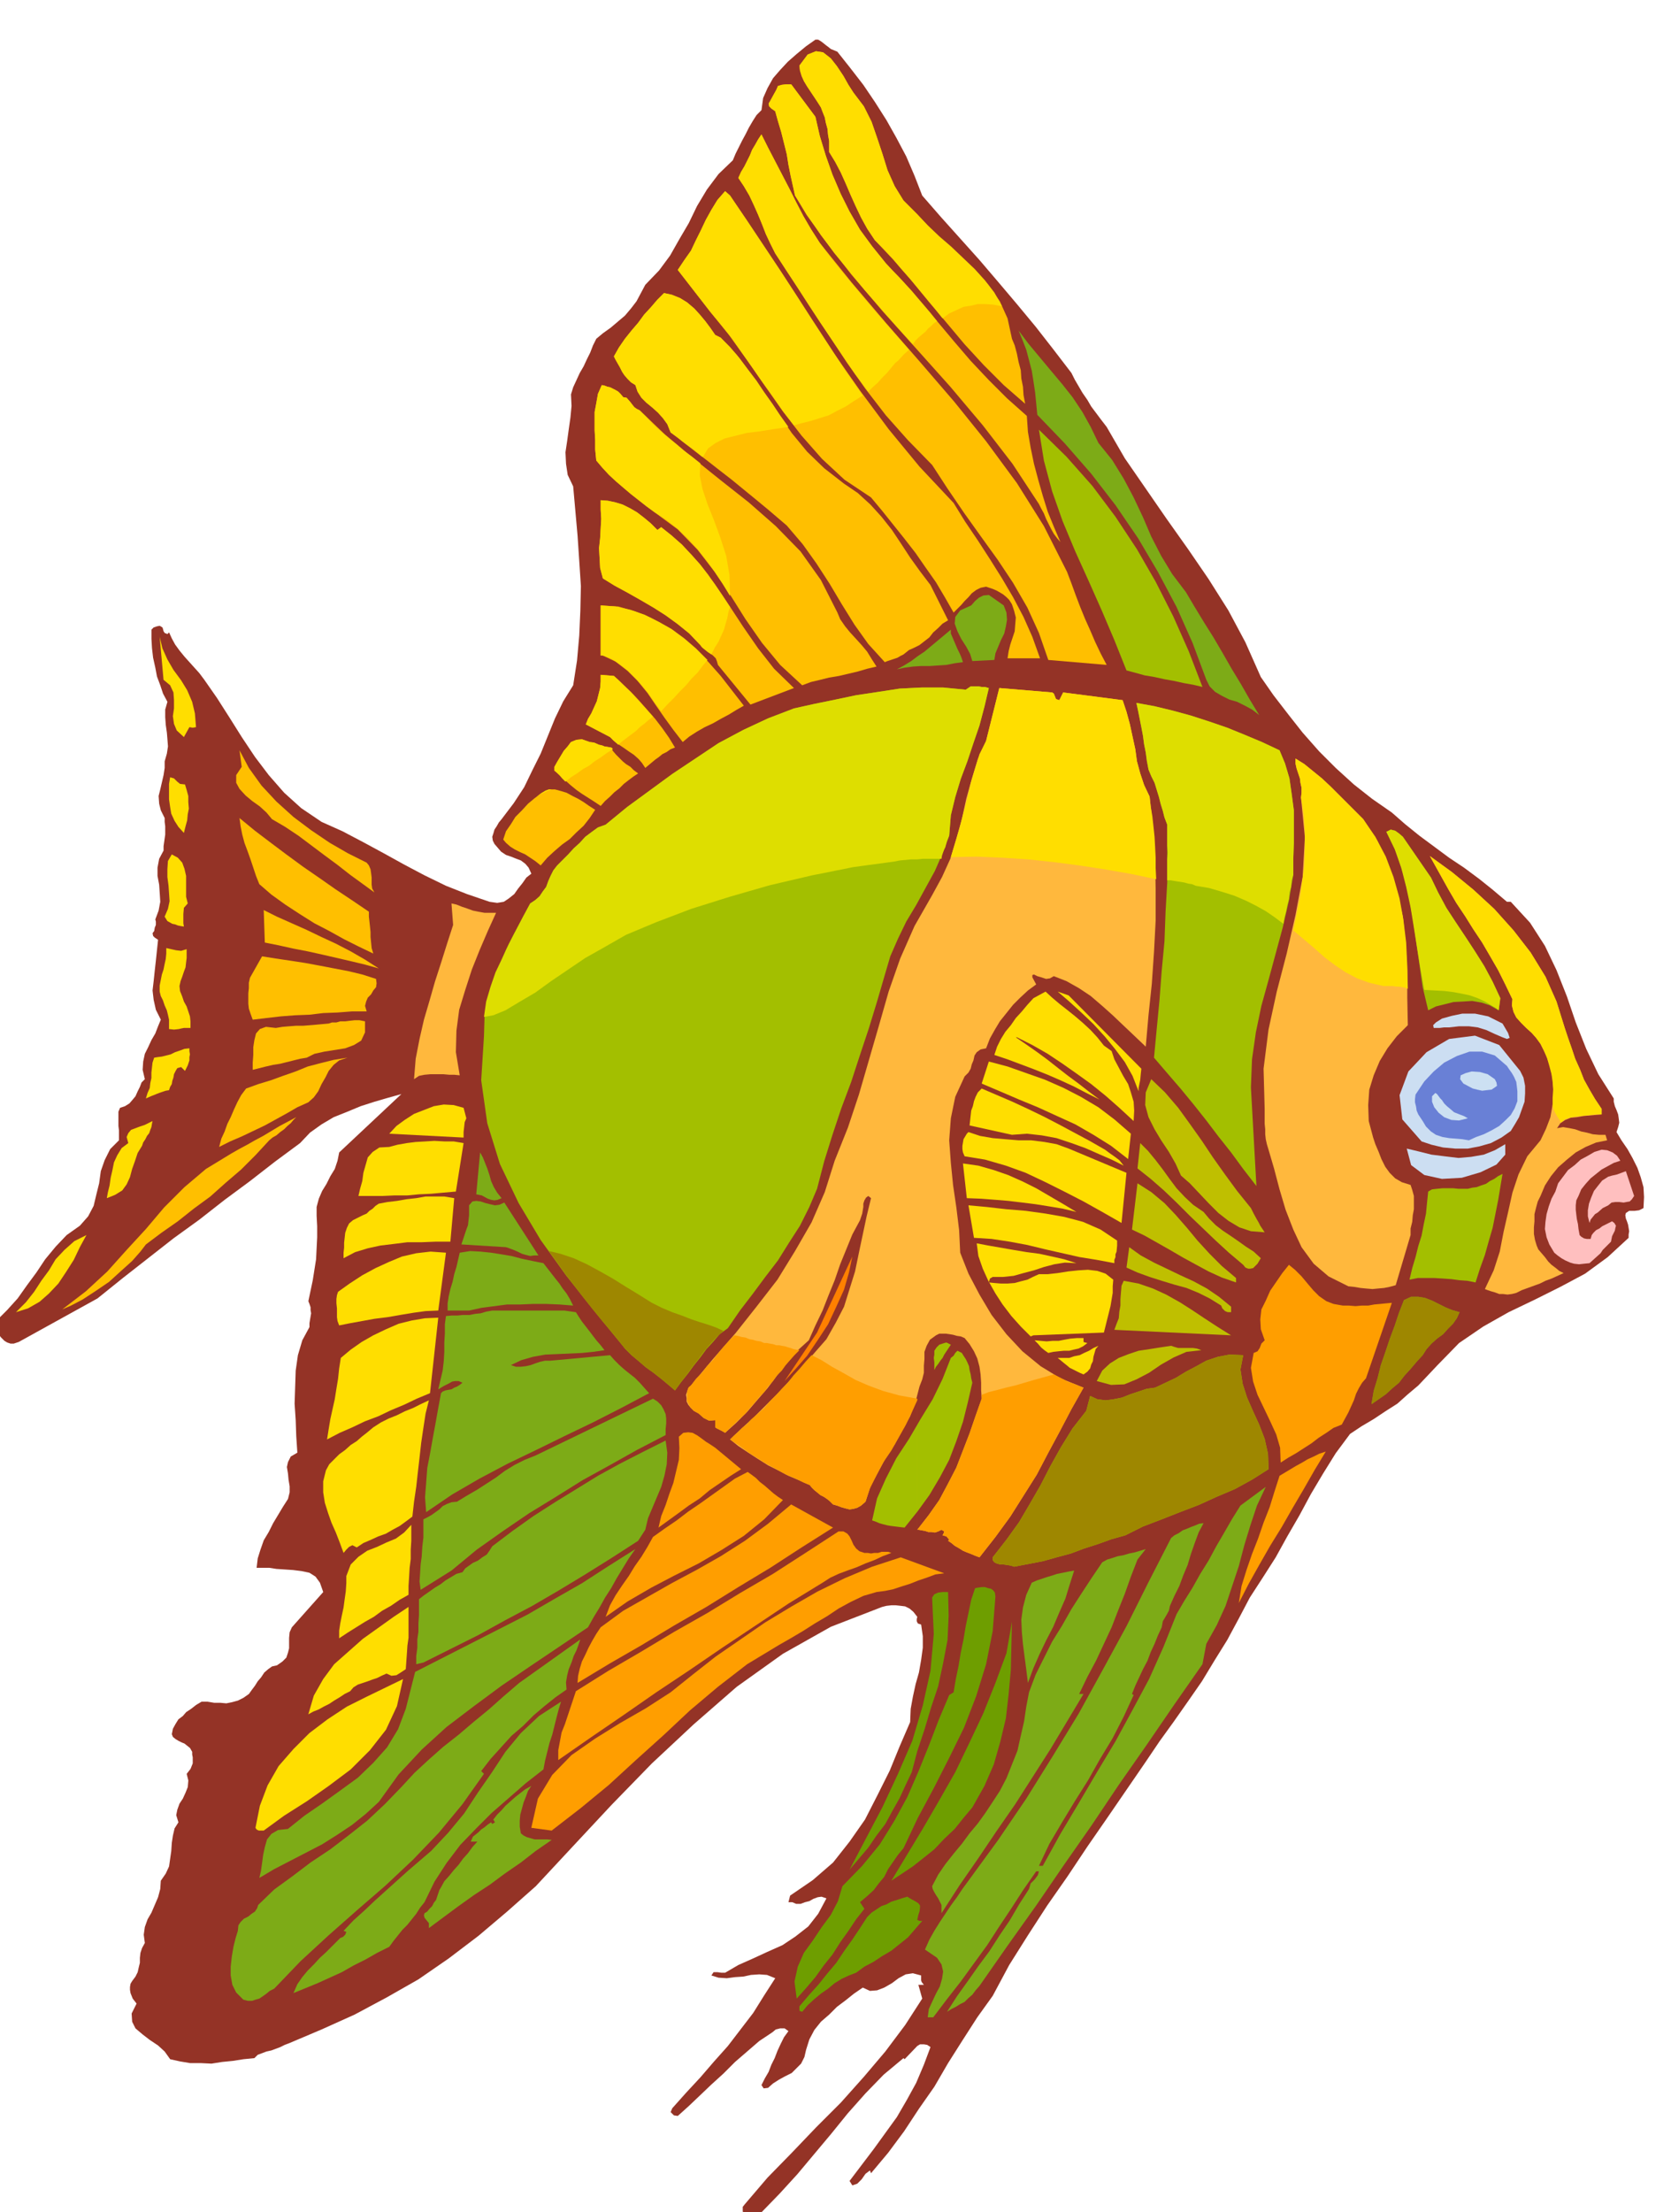 <svg xmlns="http://www.w3.org/2000/svg" fill-rule="evenodd" height="648.871" preserveAspectRatio="none" stroke-linecap="round" viewBox="0 0 3035 4016" width="490.455"><style>.pen1{stroke:none}.brush2{fill:#7dab17}.brush3{fill:#a3bf00}.brush4{fill:#ffbf00}.brush6{fill:#ccdef2}.brush9{fill:#ffbfbf}.brush10{fill:#ffde00}.brush12{fill:#ff9e00}.brush15{fill:#6e9e00}</style><path class="pen1" style="fill:#943326" d="m1521 94 23 29 24 31 21 31 21 33 18 32 18 34 15 35 14 36 34 39 35 39 35 39 35 41 33 39 34 41 32 41 33 43 6 12 7 12 7 12 9 13 7 12 9 12 9 12 10 13 33 57 38 55 38 55 39 55 37 54 36 57 31 58 28 63 23 33 27 35 26 33 30 34 30 30 33 30 33 26 36 25 24 21 26 21 27 20 27 20 27 18 27 20 25 20 26 22h7l35 38 27 42 21 44 19 48 16 47 19 48 22 46 28 44v6l2 8 3 7 3 8 1 7 1 8-2 8-3 9 9 15 11 16 9 16 9 18 6 17 5 18 1 18-1 20-8 4-8 1h-10l-6 4-1 4 1 6 2 5 2 6 1 6 1 6-1 6v6l-38 35-41 30-45 24-46 23-48 23-46 26-44 30-39 40-17 18-18 19-19 16-19 17-22 14-21 14-22 13-21 14-26 35-23 37-22 37-21 39-22 38-21 38-23 36-24 37-20 38-21 39-23 37-23 38-25 36-26 37-26 36-25 37-35 51-35 51-36 52-36 54-37 53-35 54-34 54-30 56-28 39-27 42-26 41-25 43-28 40-27 41-29 39-31 37-2-5-8 6-7 10-8 8-9 3-5-8 22-29 22-29 21-29 21-29 18-31 17-31 14-33 12-32-6-4-6-1h-7l-5 3-23 24-2-2-36 30-33 34-32 36-30 37-31 37-31 37-32 35-33 34-7 1-6 4-7 4-7 1-5-6-2-6v-8l4-5 41-48 44-45 44-46 45-45 42-47 39-46 36-48 31-48-7-25h10l-4-5-1-3v-9l-15-4-13 2-13 7-12 9-14 8-13 5-13 1-13-6-16 11-15 12-16 12-14 14-15 13-12 15-9 17-6 19-3 13-6 12-8 8-9 9-12 6-11 6-11 7-9 8-8 1-4-6 6-12 7-12 5-13 6-12 5-13 6-13 6-12 8-11-7-5h-8l-8 2-6 5-24 16-22 19-22 19-21 21-22 20-21 20-20 19-20 18-7-1-6-6 3-7 25-28 26-28 25-29 25-28 23-30 23-30 20-32 20-31-15-6-14-1-15 1-14 3-15 1-15 2-15-1-13-4 4-6h7l7 1h7l24-14 27-12 26-12 27-12 24-16 23-18 18-23 15-28-9-3-7 1-8 3-7 4-8 2-8 3h-8l-7-3h-7l3-12 41-28 37-32 30-38 28-40 23-45 22-44 18-44 19-44 1-24 4-22 5-23 6-21 4-23 3-22v-21l-3-21-6-2-2-4v-4l1-4-7-9-7-6-8-4-8-1-9-1h-8l-9 1-8 2-93 36-87 49-84 60-78 68-76 71-73 75-70 75-68 73-52 46-52 44-54 41-55 38-58 33-58 31-60 27-59 25-8 3-8 4-8 3-8 3-9 2-8 3-8 3-6 6-20 2-19 3-20 2-19 3-20-1h-19l-18-3-18-4-10-14-12-11-15-10-13-10-13-11-6-12-1-15 9-18-7-9-4-10-1-6v-5l1-6 3-5 6-8 4-8 2-9 2-8v-9l1-9 3-9 5-9-2-15 2-14 5-14 7-12 6-14 6-14 4-15 1-15 9-13 6-13 2-14 2-14 1-15 2-13 3-13 7-11-4-13 2-10 4-11 6-9 5-11 4-10 1-12-3-12 7-9 4-10v-11l-1-5v-5l-4-7-5-4-5-4-5-2-6-3-5-3-5-4-2-5 2-10 5-9 5-8 8-6 6-7 9-6 9-7 10-6h11l12 2h11l11 1 10-2 11-3 10-5 10-7 5-7 6-8 5-8 6-7 6-9 7-6 7-5 9-2 10-7 7-7 3-9 2-8v-19l1-10 4-9 57-64-6-17-8-11-11-7-14-3-16-2-15-1-15-1-13-2h-23l2-17 5-16 6-17 9-15 8-16 9-15 9-15 9-14 3-12v-11l-2-12-1-11-2-12 2-9 5-10 12-7-2-30-1-29-2-30 1-30 1-30 4-28 8-27 13-24v-7l1-6 1-6 1-6-1-6v-5l-2-6-2-5 4-19 4-19 3-19 3-19 1-20 1-20v-20l-1-19v-16l4-15 6-14 8-13 7-14 8-13 5-15 3-15 113-106-25 7-24 7-25 8-24 10-25 10-22 13-21 15-18 19-46 34-45 35-46 34-46 36-47 34-46 36-46 36-46 37-143 79-9 3h-6l-6-2-5-3-6-6-4-5-4-5-4-4 2-15 21-21 19-21 17-24 17-23 16-24 19-23 20-21 24-17 15-17 10-19 5-21 5-20 3-22 7-20 10-20 16-16v-18l-1-8v-26l3-7 9-3 8-5 6-7 5-6 4-9 4-8 3-8 6-6-4-17 1-15 3-14 6-12 6-13 7-12 5-13 5-12-9-18-4-18-2-17 2-17 2-19 2-18 2-19 2-19-6-4-3-3-1-5 3-4 1-6 2-5v-6l-1-4 6-16 3-16-1-16-1-15-3-16v-15l3-16 8-15v-8l1-7 1-7 1-7v-15l-1-8v-7l-7-14-3-12-1-14 3-12 3-13 3-13 2-13v-12l4-14 2-13-1-13-1-12-2-14-1-14v-14l4-14-8-15-5-15-6-16-3-16-4-18-2-17-1-17v-17l4-4 6-2 5-1 5 3 1 3 1 4 2 3 5 2 3-3 5 11 6 11 8 11 9 11 9 10 9 10 9 10 9 12 23 33 23 36 22 35 24 36 25 33 28 32 31 28 37 25 38 17 38 20 37 20 38 21 36 19 39 19 38 15 41 14 14 2 12-2 9-6 10-8 7-10 8-10 7-10 9-7-5-11-6-7-8-6-8-3-10-4-9-3-9-6-6-7-6-7-3-6-1-7 2-6 2-7 4-6 4-7 5-6 22-29 19-29 15-31 15-30 13-32 13-32 15-31 18-29 7-45 4-45 2-45 1-45-3-46-3-45-4-45-4-45-10-21-3-20-1-21 3-20 3-22 3-21 2-21-1-21 4-13 6-13 6-13 7-12 6-13 6-12 5-13 6-12 12-10 14-10 13-11 13-11 11-13 10-13 8-15 8-15 25-26 20-27 17-30 17-29 15-31 18-30 21-28 26-25 5-12 6-12 6-12 6-11 6-12 7-12 7-11 9-9 3-22 8-18 10-18 13-15 14-15 16-14 17-14 17-12h5l5 3 4 3 5 4 4 3 5 4 5 2 7 3z"/><path class="pen1 brush2" d="m1995 804 25 31 21 34 18 34 17 36 15 35 18 35 20 33 25 33 16 27 17 28 17 27 17 29 16 28 17 28 16 28 17 28-13-10-13-7-14-7-14-4-14-7-12-7-10-10-6-12-25-67-29-65-34-64-36-61-41-60-44-57-48-55-50-52-2-21-2-20-3-20-3-19-5-19-5-19-7-18-7-17 18 24 20 24 20 24 21 25 19 24 18 27 15 27 14 29z"/><path class="pen1 brush3" d="m2184 1247-17-4-17-3-18-4-17-3-18-4-18-3-18-5-15-4-22-55-23-54-24-54-24-53-23-55-19-54-15-56-9-56 50 49 47 53 42 56 39 59 34 59 32 63 28 63 25 65z"/><path class="pen1 brush2" d="m1823 1099 5 13 1 13-2 12-3 13-6 12-5 12-5 12-2 12-40 2-4-13-7-13-9-14-7-14-5-14 1-12 9-12 20-9 7-8 7-6 8-4 10-1 27 19zm-74 103-15 2-15 3-15 1-15 1h-16l-15 1-15 2-14 3 13-7 13-8 12-9 12-8 12-10 12-10 12-10 12-10v7l3 7 3 7 3 7 3 7 4 8 3 7 3 9z"/><path class="pen1 brush4" d="m1550 168 19 25 14 28 10 29 10 30 9 29 13 29 16 26 25 25 24 26 27 26 28 24 27 26 23 26 21 30 14 31 8 37 5 12 4 15 3 15 4 15 1 15 3 15 1 15 3 16-39-34-36-36-35-38-31-37-33-39-32-39-33-38-34-36-14-21-11-20-10-21-9-20-9-21-9-20-10-19-11-18v-20l-2-11-1-11-3-11-2-10-4-10-3-8-7-11-6-9-6-9-6-9-6-10-4-9-3-10-1-9 15-20 15-6 13 2 14 11 11 14 12 18 9 16 9 14z"/><path class="pen1 brush4" d="m1481 212 8 35 11 36 12 34 15 35 16 32 19 33 22 30 25 31 31 33 31 36 31 36 31 37 30 35 33 35 33 33 36 32 2 29 5 29 6 29 8 30 8 28 9 29 11 27 12 28-6-7-6-8-5-9-4-8-5-10-4-10-5-9-4-8-48-73-54-70-59-70-60-67-62-69-58-68-55-71-47-72-4-18-4-18-4-20-3-19-5-20-5-20-6-20-5-18-7-5-4-4-1-5 3-5 6-11 5-9 3-7 7-2 8-1h9l44 59z"/><path class="pen1 brush4" d="m1489 441 58 72 62 73 62 71 62 72 58 72 56 76 49 78 42 83 8 21 8 22 8 21 9 22 9 20 9 21 10 21 11 21-106-9-17-49-21-46-26-45-28-42-31-43-30-42-30-44-28-43-44-45-40-45-37-48-34-48-33-50-32-49-33-51-32-48-9-18-8-17-7-18-7-17-8-18-8-17-10-17-10-15 5-11 6-10 5-10 5-10 4-10 6-10 5-9 6-9 12 24 13 25 13 25 13 25 12 24 13 25 14 24 16 25z"/><path class="pen1 brush4" d="m1326 355 46 69 47 71 46 72 48 72 49 70 52 70 56 68 62 66 21 34 23 34 22 34 22 35 20 34 19 36 16 36 14 39h-59l2-13 3-12 4-12 4-12 1-13 1-12-3-12-4-12-5-8-5-5-6-5-5-3-7-4-7-3-6-2-6-2-10 2-8 4-8 6-6 7-7 7-6 7-7 7-7 7-16-28-16-27-19-27-18-26-21-27-20-25-20-25-20-24-48-32-41-38-37-42-34-44-33-47-32-46-33-46-34-42-59-76 12-18 12-17 9-19 9-18 9-19 10-18 11-18 14-16 9 8z"/><path class="pen1 brush4" d="m1299 608 10 5 29 31 26 35 25 35 25 37 24 35 28 34 31 30 36 28 25 17 23 21 20 22 19 24 16 24 17 26 18 25 19 25 32 64-10 6-8 8-9 8-7 9-9 7-9 7-10 5-9 4-5 4-5 4-6 3-5 3-6 2-6 2-6 2-5 2-30-33-25-35-23-37-22-37-24-37-25-35-29-34-34-29-23-19-22-18-22-18-22-17-23-18-21-16-23-18-21-16-6-15-8-11-9-10-10-9-11-9-9-9-7-11-4-12-8-5-6-6-6-7-4-6-4-8-4-7-4-7-3-6 9-16 11-16 12-15 12-14 11-15 12-13 12-14 12-12 14 3 15 6 13 8 13 11 10 11 10 12 9 12 9 13z"/><path class="pen1 brush4" d="m1132 721 6 1 7 8 3 4 4 5 4 3 6 3 45 43 50 42 51 41 52 41 49 43 45 46 37 52 30 59 5 12 9 13 9 11 11 12 10 11 10 12 8 13 9 14-17 4-17 5-17 4-17 4-18 3-16 4-17 4-16 6-40-37-33-40-30-43-27-43-29-43-31-40-36-37-42-31-15-11-14-11-14-11-13-11-14-12-13-12-12-13-11-13-2-20v-17l-1-18v-33l3-16 3-17 7-16 5 1 5 2 5 1 6 3 4 2 5 3 4 4 5 6z"/><path class="pen1 brush4" d="m1194 962 7-5 37 31 32 35 28 37 27 40 25 38 27 39 29 37 36 35-79 30-59-72-2-7-2-5-5-5-4-3-6-4-5-4-5-4-3-4-20-21-21-17-22-16-22-14-24-14-23-13-24-13-21-13-5-19-1-18-1-18 2-18 1-18 1-17-1-17v-17l13 1 14 3 13 4 14 7 12 7 13 10 12 10 12 12z"/><path class="pen1 brush4" d="m1309 1227 42 54-14 8-13 8-15 8-14 8-15 7-14 8-14 9-12 10-17-22-16-22-16-23-15-22-18-22-18-18-22-17-23-11h-4v-91l32 2 31 9 29 12 29 16 26 18 25 22 23 23 23 26zm-194 0 15 14 16 15 15 16 15 17 14 16 13 17 12 17 11 18-8 3-7 5-8 4-6 5-7 5-6 5-6 5-6 5-6-9-6-7-9-8-9-6-10-7-9-6-9-7-6-6-44-23 4-10 6-10 5-11 5-11 3-12 3-12 1-12v-12l24 2zm44 177-9 6-8 6-9 7-8 8-9 7-8 8-9 8-8 9-12-8-11-7-11-7-10-7-11-9-10-9-10-9-9-8v-7l5-9 6-10 6-10 7-8 6-8 10-4 10-1 14 5 8 1 9 4 5 1 5 2 6 1 6 1 3 6 6 7 6 6 6 6 6 5 8 5 6 6 8 6zm-78 66-10 15-11 14-13 12-12 12-14 10-14 12-13 12-12 14-10-8-9-6-9-6-9-4-10-5-8-5-8-7-5-6 5-15 9-13 8-13 12-12 11-12 12-10 12-9 14-7h11l11 3 10 3 11 6 10 5 10 6 10 7 11 7z"/><path class="pen1" d="m1911 1257 3 2 2 5 2 5 6 2 7-14 108 14 7 21 6 22 5 23 5 23 3 22 6 22 7 21 10 21 6 54 4 57 1 57v57l-3 57-4 58-6 57-5 57-21-20-19-18-20-19-19-17-21-18-21-14-23-13-23-9-7 4-7 1-9-3-7-2-6-3-3 1v4l7 13-15 11-14 13-13 13-12 15-12 15-9 15-9 16-7 18-10 2-7 5-4 6-2 9-3 7-2 8-4 7-7 7-17 37-8 39-3 40 3 41 4 40 6 41 5 41 2 41 15 38 20 38 22 37 27 35 29 31 33 27 36 22 42 17-22 39-21 40-21 39-21 40-24 38-24 38-27 37-29 37-8-3-7-3-8-3-7-3-8-5-7-4-6-5-6-4 2-2-5-6-7-2 2-4 1-3-5-3-6 3-6 2-6-1h-6l-6-2-6-1-5-1h-3l21-27 19-27 16-30 15-29 12-31 12-31 11-32 11-31-1-15v-14l-1-15-2-14-4-15-6-13-8-13-9-11-7-3-7-1-7-2-6-1-7-1h-12l-6 3-11 8-6 11-4 11v13l-1 12v13l-3 12-5 13-7 27-10 27-14 25-14 26-16 24-14 26-14 26-9 28-8 7-7 4-7 2-7 1-8-2-7-2-8-3-7-2-6-6-5-4-6-4-6-3-6-5-5-4-5-5-3-4-20-9-19-8-19-10-18-9-19-12-17-11-18-12-15-12 21-20 23-21 22-22 23-23 22-24 22-24 21-24 21-24 17-30 15-29 10-32 10-32 7-34 7-33 7-33 8-33-5-4-4 3-3 5-2 6v6l-1 6-1 6-2 6-2 6-14 26-11 27-11 27-10 29-11 27-11 28-13 27-12 27-21 19-18 22-18 22-18 24-19 22-18 21-20 20-20 18-5-3-4-2-6-3-3-2v-13l-11 1-10-5-9-8-9-5-6-6-4-5-3-6v-6l-1-6 2-6 2-6 5-5 40-48 41-47 38-48 38-49 32-52 30-52 24-55 18-57 24-60 20-60 18-62 18-62 18-63 21-60 26-59 32-56 18-33 15-33 11-36 10-36 8-37 10-36 11-36 15-33 24-96 96 8zm565 230 26 40 20 44 15 45 11 48 5 48 3 50v49l1 50-20 20-17 22-14 23-11 26-8 26-2 28 1 29 8 30 4 12 6 14 5 13 7 14 8 11 10 10 12 7 16 5 3 9 3 11v24l-2 11-1 12-3 12v12l-27 91-11 3-10 2-11 1-10 1-12-1-10-1-12-2-10-1-36-18-27-23-22-30-15-32-14-36-11-37-10-38-10-34-3-10-2-9-1-9v-9l-1-10v-27l-2-73 9-71 15-69 18-69 16-70 13-69 4-72-7-72 1-9v-9l-2-9-1-8-3-9-3-9-2-9v-9l16 10 16 13 16 13 16 15 15 15 15 15 14 14 15 15zm366 379 6 18 7 20 6 18 9 20 7 18 10 18 10 17 12 18v10l-12 1-11 1-11 1-11 2-11 1-10 4-9 6-6 9 11-2 12 2 10 2 11 4 10 2 11 3 11 1h12l3 10-20 4-19 8-18 10-16 13-16 14-13 16-11 17-8 19-5 10-3 11-3 12v13l-1 11v12l2 11 3 10 3 7 6 7 6 7 6 8 6 6 8 6 6 5 8 4-11 5-11 5-11 4-10 5-11 4-11 4-11 4-10 5-8 2-8 1-8-1h-7l-8-3-7-2-6-2-5-2 16-34 11-34 7-36 8-35 8-36 11-33 16-33 24-29 10-21 8-21 4-23 2-22-2-24-4-22-8-22-10-20-8-11-8-9-10-9-9-9-9-10-5-10-3-12 1-11-13-27-13-26-15-26-14-24-16-24-15-24-16-24-14-24-34-61 40 29 39 32 38 35 35 39 31 40 27 44 20 45 15 48zM901 1657l-15 33-15 35-14 35-12 37-11 36-5 38-1 39 7 42-10-1h-9l-11-1h-23l-11 1-10 2-9 6 3-37 7-36 8-35 10-34 10-35 11-34 11-35 11-34-3-39 9 2 10 4 9 3 11 4 10 2 11 2h21z" style="fill:#ffb83d"/><path class="pen1 brush6" d="M2668 1863h-18l-9 1-9 1h-9l-8 1h-11l-1-5 5-5 11-7 18-5 19-4h23l24 5 26 13 10 17 3 9-5 2-8-3-14-6-15-7-16-5-16-2zm93 81 6 12 3 15v14l-1 15-5 14-5 14-7 12-8 13-17 12-19 10-21 6-21 4h-23l-22-2-21-5-18-6-35-40-5-44 16-43 33-35 41-24 47-6 44 17 38 47z"/><path class="pen1" style="fill:#6980d6" d="m2737 1935 4 6 5 7 4 7 4 9 1 8 1 9v18l-5 13-7 12-10 10-11 10-14 8-14 7-14 5-13 6-12-2-12-1-12-1-12-2-12-4-9-6-9-9-6-10-4-6-4-6-3-7-1-7-2-8v-6l1-8 4-6 12-18 17-18 19-16 23-12 23-8h23l23 7 22 19z"/><path class="pen1" d="m2675 1976-17-9-6-8 1-7 9-4 11-3 15 1 14 4 13 9 3 6 1 6-4 3-6 4-9 1-8 1-9-2-8-2zm-9 54-16 4-14-1-13-5-10-8-8-10-4-10v-10l6-6 3 2 6 8 3 3 4 6 5 5 6 5 7 6 10 4 8 3 7 4z" style="fill:#cce0f2"/><path class="pen1 brush4" d="m666 1566 4 5 3 7 1 7 1 8v13l1 7 4 7-22-16-22-16-23-18-23-17-24-18-24-18-24-16-24-14-10-12-12-11-14-10-12-10-11-12-6-11v-14l10-15-4-30 17 32 23 32 27 29 31 28 32 24 34 23 33 19 34 17zm4 89v9l1 9 1 9 1 10v9l1 10 1 10 3 10-27-13-26-13-27-15-27-14-27-17-26-17-25-18-22-19-6-15-5-15-5-15-5-14-6-16-4-15-3-15-2-15 28 23 29 22 28 21 30 22 29 20 30 21 30 20 31 21zm18 103-25-7-25-6-26-6-26-6-27-6-26-5-27-6-25-5-2-59 24 12 27 12 27 12 27 13 26 12 27 14 26 15 25 16zm-5 19 1 8-1 7-5 6-4 7-6 6-3 7-2 8 3 10h-27l-26 2-26 1-25 3-26 1-26 2-26 3-25 3-4-11-3-9-1-9v-19l1-9v-10l2-9 22-39 25 4 27 4 26 4 27 5 26 5 26 5 25 6 25 8zm-20 77v20l-7 15-13 8-16 6-19 3-19 3-18 4-14 7-12 2-12 3-12 3-12 3-13 2-13 3-12 3-12 3v-13l1-14v-14l2-13 3-12 7-8 11-4 18 2 12-2 12-1 13-1h13l12-1 12-1 11-1 11-1 6-2h8l7-2h9l8-1 9-1h9l10 2zm-32 66-15 5-10 8-9 11-6 12-7 12-6 13-8 11-10 9-20 9-19 11-20 11-20 11-21 10-21 10-21 9-20 10 4-15 6-13 5-14 6-12 6-14 6-13 7-13 9-12 22-8 23-7 22-8 23-8 22-9 23-6 24-6 25-4zm-142 150-25 27-26 26-28 24-28 25-30 22-29 23-30 21-28 21-10 13-15 17-20 18-22 20-25 17-23 15-21 11-16 7 43-33 39-36 35-39 35-38 33-39 37-37 39-33 46-28 14-8 15-8 14-8 15-8 15-9 15-9 15-8 15-8-5 5-5 6-6 5-6 6-7 5-7 6-7 4-6 5z"/><path class="pen1 brush6" d="m2555 2085 21 5 24 6 24 3 25 3 23-2 23-4 20-8 19-11v19l-16 18-29 14-34 10-36 2-32-7-24-18-8-30z"/><path class="pen1 brush9" d="m2943 2107-12 4-11 6-11 6-10 8-10 8-9 10-8 10-5 12-4 8-1 9v8l1 9 1 8 2 9 1 9 2 11 3 3 5 3 5 1h7l2-7 3-4 5-5 6-3 5-4 6-3 6-3 6-3 4 3 3 5-1 4-1 5-5 10-2 10-5 5-5 5-5 5-4 6-10 9-10 9-10 1-9 1-9-1-7-2-9-4-7-4-7-5-6-5-9-15-5-13-3-15 1-13 2-14 4-14 5-14 7-13 5-15 9-12 9-12 12-9 11-10 13-7 12-7 13-4 10 1 10 4 8 6 6 9z"/><path class="pen1 brush9" d="m2968 2171-4 6-4 4-6 1-5 1-8-1h-7l-7 1-6 5-10 5-9 8-5 3-4 5-4 5-2 6-3-12v-11l2-12 4-11 5-12 7-9 8-10 11-7 7-2 9-2 8-3 8-3 15 45z"/><path class="pen1 brush3" d="m2680 2328-15-3-14-1-15-2-14-1-16-1h-31l-15 3 5-21 6-20 5-20 6-19 4-21 4-19 2-21 2-19 7-4 9-1 10-1h19l10 1h17l8-2 8-1 8-3 9-3 7-5 8-4 7-5 8-4-4 24-4 24-5 25-5 25-7 24-7 25-9 25-8 25z"/><path class="pen1 brush10" d="m356 1320-6 1-6-1-10 18-13-12-5-12-2-14 2-14v-15l-1-14-6-13-12-10-7-78 5 21 9 20 11 19 14 19 11 18 9 21 5 21 2 25zm-20 104 3 10 3 11v11l1 12-2 10-1 11-3 11-3 12-10-11-7-11-6-13-2-12-2-14v-28l2-12 7 2 6 6 5 4 9 1zm5 216-7 8-1 11v17l1 6-6-1-5-1-5-2-5-1-9-5-5-8 6-14 3-14-1-15-1-14-2-15v-14l1-15 7-12 11 6 8 9 4 11 3 13v38l3 12zm-2 83v16l-1 8-1 9-3 8-3 9-3 8-2 9 1 9 4 10 3 9 5 9 3 9 3 9 1 9v12h-12l-5 1-4 1-9 1-9-1v-17l-2-9-2-8-4-9-3-9-4-8-2-8v-11l2-10 2-10 3-9 2-10 2-9 1-10v-10l9 2 9 2 9 1 10-3zm5 180v5l1 6-1 5v6l-3 9-5 10-7-7-7 2-3 5-3 6-1 6-2 6-1 6-3 5-2 6-6 1-6 2-6 2-5 2-10 4-9 4 3-10 4-9 1-9 2-9v-10l1-9 1-9 3-9 6-1 8-1 8-2 8-2 8-4 9-3 8-3 9-1zm-86 177-8 13-5 15-5 14-4 15-6 13-8 11-13 8-15 6 2-11 3-12 2-14 3-13 3-15 6-13 8-13 12-9-3-11 3-7 5-6 8-3 8-3 9-3 8-4 6-3-1 5-1 6-2 5-2 6-4 5-3 6-4 6-2 6zM29 2382l18-18 15-19 13-20 14-19 12-20 16-17 18-16 22-11-12 22-11 23-14 22-14 21-17 18-17 15-21 12-22 7z"/><path class="pen1" style="fill:#ff8000" d="m1425 2507 59-88 64-138-6 29-9 31-14 31-15 32-19 29-19 28-21 24-20 22z"/><path class="pen1 brush12" d="M2439 2370h11l12 1 11-1h12l11-2 11-1 10-1 11-1-47 137-7 8-6 10-5 10-4 12-5 11-5 11-6 11-6 11-15 6-13 9-14 9-13 10-14 9-14 9-14 8-14 9-1-27-7-24-11-24-11-23-12-25-8-24-4-25 5-27 7-3 4-6 3-8 6-6-7-20-1-18 2-18 8-16 8-18 11-16 11-16 12-15 11 9 12 12 10 12 11 13 11 11 13 9 13 5 17 3z"/><path class="pen1 brush3" d="m1727 2441-4 6-4 6-4 6-3 6-4 5-4 6-4 5-3 6v-14l-1-8 1-6v-7l4-6 5-5 9-3 4-1 8 4z"/><path class="pen1 brush10" d="m2005 1898 14 10 5 15 8 15 8 15 9 15 5 15 5 17 1 16-1 19-26-24-25-22-26-21-25-18-27-19-27-18-28-16-28-14h-2l19 13 20 14 19 14 19 15 18 14 19 14 18 14 20 15-24-12-23-12-24-11-23-10-25-10-24-9-24-9-24-8 5-15 7-14 8-13 10-12 9-13 11-12 10-12 11-12 22-12 12 11 13 11 14 11 15 12 14 12 14 13 12 13 12 15z"/><path class="pen1 brush10" d="m2073 1940-1 9-1 11-1 5-1 5-1 5v6l-11-28-14-25-18-24-18-22-21-23-21-20-23-21-21-18 20 7 132 133zm-19 118-5 46-31-24-32-20-33-19-33-15-35-16-34-14-35-15-33-14 13-40 34 9 34 12 34 12 34 15 31 16 32 19 29 22 30 26zm-47 29 8 6 10 7 8 6 8 10-22-11-23-10-25-11-25-9-27-9-27-5-27-3-27 2-77-17 1-9 1-9 1-9 3-8 2-9 3-8 4-8 7-7 28 12 28 12 28 13 29 14 27 14 28 15 28 15 28 16z"/><path class="pen1 brush10" d="m1941 2085 105 44-9 91-35-20-34-19-35-18-34-17-36-17-36-13-38-11-37-6-3-7-1-6v-6l1-6 1-6 3-5 3-5 3-3 21 7 23 4 23 2 24 2h23l24 3 22 4 22 8zm14 115-25-6-24-4-25-4-24-3-25-3-24-2-26-2-26-1-7-63 28 4 28 8 26 9 27 12 24 12 24 14 24 14 25 15zm74 52v9l-1 11-2 5v5l-2 5v6l-32-6-31-5-31-7-31-7-33-8-32-6-33-5-32-2-10-59 33 3 35 4 36 3 36 5 34 6 34 9 32 14 30 20zm-74 41-21-1-19 3-19 5-18 6-19 5-18 5-19 2h-19l-5 3-2 7 10 1 12 1h12l13-1 11-3 12-3 10-5 11-5h16l18-2 19-3 19-2 17-1 17 2 15 5 14 11-1 12v12l-2 12-2 12-3 12-3 12-3 12-3 12-128 5-5 2-18-18-17-19-16-21-13-20-13-23-10-22-8-23-3-23 21 4 23 4 23 4 24 4 23 3 23 5 22 5 22 7zm13 143 3 1 4 1-8 6-8 4-9 2-8 2h-10l-10 1-9 1-9 2-7-5-6-5-6-7-6-6 11 1 11 1 11-1h11l10-2 11-2 12-1h12v7zm0 59-7-3-6-3-6-3-6-3-6-5-5-4-6-5-5-4h21l9-3 10-2 8-4 9-4 8-5 9-4-5 6-2 7-2 7-1 8-3 6-2 7-5 6-7 5z"/><path class="pen1" d="m2272 2193 5 10 6 11 3 5 3 6 4 6 4 6-25-2-21-7-20-12-18-14-18-18-17-18-17-18-16-14-10-22-12-21-14-21-12-20-11-22-6-22 1-23 10-24 25 24 24 28 21 29 22 31 20 30 22 31 22 30 25 31zm-86 7 10 12 12 12 13 10 15 10 13 9 14 10 14 9 13 12-6 10-8 8-5 1h-4l-5-2-4-5-26-22-24-22-24-23-23-22-24-24-23-22-24-21-24-19 5-46 14 14 14 17 13 17 13 18 12 16 15 16 15 14 19 13zm59 120v8l-26-9-24-11-24-13-22-12-24-14-23-13-23-13-23-11 10-84 25 16 24 20 20 21 21 24 19 23 22 24 22 22 26 22zm-9 52v10h-6l-5-2-5-5-2-5-21-13-20-10-22-9-22-6-23-7-22-7-22-8-20-9 5-37 21 15 24 13 23 11 25 12 24 11 24 13 22 15 22 18zm0 52-212-10 4-11 4-10 1-12 2-11v-12l1-12 1-12 4-9 27 5 26 9 24 11 25 14 22 14 24 16 23 15 24 15zm-54 27-27 3-23 10-23 13-22 15-23 12-22 9-24 1-26-7 10-19 14-13 16-10 18-7 18-6 20-3 19-3 20-3 6 2 7 2h27l7 1 8 3z" style="fill:#bfbf00"/><path class="pen1 brush3" d="m1766 2510-8 35-9 36-12 35-13 34-17 32-19 32-21 29-24 30-9-1-8-1-8-1-6-1-8-2-7-2-7-3-6-2 9-40 16-36 19-37 23-35 21-36 22-36 18-37 15-38 5-4 3-5 4-4 8 4 3 5 4 6 3 6 3 7 1 7 2 8 1 7 2 8zm30-1261-8 34-9 34-11 32-11 33-12 32-10 33-8 33-3 37-12 32-14 32-17 31-17 31-18 30-15 31-14 32-10 34-14 48-15 49-16 48-16 49-18 48-16 48-15 48-13 50-14 33-17 34-20 31-20 32-23 30-23 31-23 30-22 32-15 11-12 14-12 13-11 15-12 15-11 15-12 15-11 15-13-11-12-10-14-11-14-10-14-12-12-10-12-12-8-10-50-61-49-62-46-64-40-67-34-71-23-74-11-78 5-80 1-34 5-32 9-31 12-30 13-30 14-28 15-28 15-28 9-6 8-7 6-9 6-8 4-11 4-9 5-10 7-9 10-10 10-10 10-11 11-10 10-11 12-9 11-8 14-5 39-32 41-30 41-30 42-28 42-28 45-24 45-21 47-18 36-8 39-8 38-8 40-6 39-6 40-2h39l41 4 9-6h15l5 1h6l7 2zm528 113 10 24 8 27 4 28 4 30v59l-1 29v29l-8 47-11 48-13 48-13 48-13 47-10 48-7 49-2 51 10 179-24-31-22-30-23-29-22-29-23-29-23-28-25-29-24-28 5-53 5-52 4-53 5-53 2-54 3-53v-105l-5-13-3-12-4-13-3-12-4-13-4-13-6-12-5-12-3-16-2-15-3-15-2-15-3-16-3-15-3-15-3-14 33 6 33 8 33 9 34 11 32 11 32 13 31 13 32 15zm275 231 13 27 15 28 17 26 18 27 17 26 17 27 15 28 14 30-3 22-16-9-15-5-17-3-16 1-18 1-16 4-16 4-14 7-10-42-6-42-6-42-6-42-8-42-10-40-13-39-17-35 8-4 8 2 7 5 7 6 51 74z"/><path class="pen1 brush2" d="m2651 2382-5 11-7 10-9 9-9 10-11 8-10 9-9 10-7 11-11 12-11 13-11 12-10 13-12 10-12 11-13 9-13 9 4-24 7-23 6-24 8-23 8-24 9-24 8-24 9-23 13-6h13l12 2 13 5 12 6 12 6 12 5 14 4z"/><path class="pen1 brush3" d="m2304 2667-30 19-31 17-33 14-33 15-34 13-33 13-34 13-32 16-25 7-25 9-25 8-24 9-26 7-25 7-26 5-26 5-6-2-6-1-7-1h-6l-7-2-4-2-3-4v-5l25-32 23-32 20-34 19-33 18-35 19-34 21-34 25-32 7-27 13 6 15 2 15-2 15-3 15-6 15-5 15-5 15-2 19-9 19-9 18-11 19-10 18-10 21-7 21-4 25 1-5 26 4 26 8 25 11 25 11 24 10 26 6 27 1 28z"/><path class="pen1" d="M919 2480h9-9zm-54 17-6 4-5 3-6 1-6 2 6-2 6-1 5-3 6-4z" style="fill:#000"/><path class="pen1 brush12" d="m2408 2635-20 33-20 35-20 34-20 35-21 34-20 35-19 34-18 35 5-31 9-29 10-29 11-28 10-29 11-28 9-29 9-28 10-6 10-6 10-6 11-6 10-6 11-5 10-5 12-4zm-1062 32-19 12-19 13-19 13-18 15-20 13-19 14-18 13-18 13 5-21 8-20 7-21 7-19 5-21 5-21 1-21-1-21 8-7 9-1 8 1 9 5 7 5 8 6 8 5 9 6 47 39zm76 56-34 35-37 30-41 26-41 24-44 22-42 22-43 25-40 28 8-21 10-18 12-18 12-17 11-18 12-17 11-18 10-18 21-15 22-15 21-16 22-15 21-15 21-15 21-15 23-12 7 5 8 6 7 7 9 7 8 7 8 7 8 6 9 6z"/><path class="pen1 brush12" d="m1513 2773-57 36-57 37-58 35-58 36-59 34-58 35-59 34-58 35 1-13 3-13 4-13 6-12 6-13 7-13 7-12 8-12 41-30 44-25 44-25 45-24 44-25 44-28 42-31 42-35 76 42zm57 46h6l6 1 6-1h7l6-2h12l6 2-16 6-15 7-16 6-16 7-17 6-16 6-15 7-14 9-62 38-60 40-60 40-60 41-60 40-59 41-60 41-59 41v-18l3-16 3-16 6-15 5-15 5-15 5-15 5-15 59-37 60-35 60-36 60-34 59-36 60-35 59-38 60-39h9l7 4 4 5 4 8 3 7 5 7 6 5 9 3z"/><path class="pen1 brush12" d="m1715 2856-16 2-16 6-15 5-15 6-16 5-15 5-15 3-15 2-24 7-23 11-22 12-21 14-22 13-22 14-22 13-21 12-58 35-53 41-51 43-48 45-50 45-49 45-51 42-53 41-37-5 12-53 26-43 35-36 43-30 45-28 47-27 45-29 40-32 42-33 45-31 45-31 48-29 47-27 49-24 50-21 52-17 79 29z"/><path class="pen1 brush2" d="m2191 2984-7 37-51 73-50 73-51 73-49 73-51 73-50 73-52 73-51 73-7 8-6 8-7 6-7 7-8 4-8 5-8 4-8 5 18-28 20-28 19-27 20-27 18-28 19-28 17-29 18-28 3-10 7-7 6-8 2-7h-5l-23 33-22 34-22 33-22 34-24 33-24 33-25 32-25 33h-10l2-15 6-13 7-15 7-13 4-14 2-13-3-13-8-12-22-15 8-18 9-16 10-16 10-15 10-15 11-15 10-15 11-15 54-74 51-75 48-77 47-77 44-80 43-79 40-80 41-80 6-5 8-4 7-5 8-3 7-3 8-3 7-3 8-1-9 17-7 19-7 20-6 20-8 19-7 19-9 18-8 18-2 9-5 9-6 10-2 11-7 15-6 15-7 15-6 16-8 15-7 15-7 15-6 15 3 2-18 39-20 39-23 38-22 39-24 38-23 38-23 39-19 40h7l32-58 34-57 33-56 33-55 31-57 30-56 26-58 24-60 14-24 15-24 14-25 15-24 14-26 14-24 15-26 15-24 46-34-16 34-12 36-11 36-10 38-12 36-12 36-16 35-19 34z"/><path class="pen1 brush2" d="m2066 2831-12 31-11 31-12 30-12 31-14 30-14 30-16 30-15 31h8l-30 50-30 50-32 50-32 50-34 49-33 49-34 49-33 51v-15l-3-6-3-6-4-6-3-5-3-6-1-5 11-21 13-19 15-19 15-18 14-19 15-18 13-18 12-18 15-23 12-23 10-25 10-25 6-27 6-26 4-27 5-26 12-32 15-30 15-30 18-29 17-30 18-28 19-29 19-28 9-5 10-3 9-3 11-2 10-3 10-2 10-3 10-3-15 19zm-115 20-8 25-8 26-11 25-11 26-13 25-12 25-11 25-10 27-3-24-3-23-3-23-2-22-1-23 3-22 6-23 10-22 9-4 9-3 9-3 10-3 9-3 10-2 10-2 11-2z"/><path class="pen1 brush10" d="m847 2030-3 7-1 9-1 9v10l-135-7 13-14 15-11 17-11 18-7 18-7 18-3 18 1 18 5 5 19zm-19 133-23 2-22 2-22 1-21 2h-23l-22 1h-44l3-13 4-14 2-15 4-14 4-14 9-10 12-8 18-1 15-4 17-3 16-2 18-1 16-1 18 1h17l18 3-14 88zm-10 91h-27l-25 1h-26l-24 3-25 3-23 5-23 7-21 11v-10l1-9v-9l1-9 1-9 3-9 4-8 7-6 6-3 6-3 6-3 7-3 5-5 6-4 5-5 6-4 16-3 17-2 17-3 18-2 17-3h34l18 3-7 79zm-22 125-23 1-22 3-24 4-23 4-24 3-22 4-22 4-20 4-3-8-1-7v-16l-1-9v-8l1-7 2-6 21-15 23-15 24-13 24-11 24-10 26-6 26-3 28 2-14 105zm-15 150-24 10-23 11-24 10-23 11-24 9-23 11-23 10-23 12 3-19 3-18 4-18 4-18 3-19 3-18 2-19 3-19 18-15 20-14 21-12 23-11 23-10 24-6 24-4 24-1-15 137zm-2 13-6 24-4 26-4 27-3 27-3 26-3 27-4 27-3 27-12 9-11 8-13 7-12 7-14 5-13 6-14 6-12 8-8-4-6 3-5 5-5 6-7-19-7-18-8-18-6-17-6-19-3-19v-20l5-20 6-11 9-9 9-9 11-8 10-9 11-7 9-8 9-7 12-10 14-9 14-7 15-6 14-7 15-6 14-7 15-7zm-37 353-16 9-16 11-16 9-15 11-16 9-16 10-16 10-15 10v-14l2-13 3-15 3-14 2-15 2-14 1-15v-13l8-21 14-14 16-11 18-7 17-8 17-7 15-11 13-14v29l-1 16v17l-2 16-1 17-1 16v16zm0 22v56l-2 14-1 15-1 14-1 14-9 6-8 5-9 1-9-4-9 4-8 4-9 3-8 3-9 3-9 3-8 5-6 7-10 5-9 6-10 6-9 6-10 5-9 5-10 4-9 5 10-34 17-30 20-27 26-23 26-23 28-20 28-20 27-18zm-263 406h-9l-4-2-2-3 8-40 14-37 20-35 27-31 29-29 33-25 35-23 36-18 66-32-11 49-20 43-29 37-35 35-40 30-40 28-41 26-37 27z"/><path class="pen1 brush2" d="m911 2175-7 3-6 1-6-1-6-2-11-6-10-2 7-76 5 9 4 10 4 10 4 12 3 11 5 11 6 10 8 10zm5 8 62 96h-8l-7 1-8-2-7-2-8-4-7-3-8-3-6-2-81-5 3-9 3-9 3-9 3-8 1-9 1-9v-18l6-7 7-1 8 1 9 3 8 2 9 2 8-1 9-4zm71 110 7 9 7 9 7 9 8 10 6 9 7 9 6 10 6 12-25-2-24-1h-24l-23 1h-24l-23 3-23 3-23 5h-39v-13l2-13 3-13 4-13 3-14 4-13 3-13 3-13 19-3 19 1 19 2 19 3 18 3 19 5 19 4 20 4zm59 89 5 8 6 9 7 9 7 9 6 8 7 9 7 8 7 9-21 3-20 2-22 1-22 1-23 1-22 4-21 6-19 9 9 3h9l9-1 9-2 8-3 9-3 9-2h10l108-10 8 9 9 9 9 8 10 8 9 7 9 9 8 9 9 10-51 27-51 26-52 25-51 25-52 25-51 27-50 29-47 32-2-27 2-26 2-27 5-26 5-28 5-27 5-28 5-27 3-3 5-2 5-1 6-1 5-3 5-2 5-3 5-4-7-3h-6l-6 1-5 3-10 5-10 6 4-17 4-17 2-17 1-17v-17l1-16v-17l2-15 10-1h11l10-1h12l10-2 10-1 10-3 11-2h131l21 3z"/><path class="pen1 brush2" d="m1209 2605-52 27-50 28-49 27-48 30-49 30-47 32-48 34-46 38-56 35-2-15 1-15 1-16 2-15 1-17 2-17v-33l8-4 7-4 7-5 7-5 6-6 8-4 8-3 10-1 18-11 19-11 17-11 17-11 16-12 18-11 18-9 20-8 213-103 8 5 7 7 4 7 4 9 1 8v9l-1 10v11z"/><path class="pen1 brush2" d="m1172 2777-13 20-48 31-48 30-48 29-48 28-49 26-49 27-50 25-50 25-13 3v-15l2-15v-15l2-14v-15l1-15v-29l9-7 10-7 10-7 10-6 9-7 10-6 10-6 11-3 5-7 7-5 7-5 9-4 8-6 8-5 5-7 5-8 37-28 38-27 39-25 39-24 39-24 40-22 41-21 42-21 3 22-1 21-4 20-6 21-8 19-8 19-8 19-5 21zm-104 177-52 35-52 35-53 36-50 37-50 38-45 41-42 45-36 50-24 22-25 20-27 18-27 17-29 15-29 15-29 15-27 16 3-13 2-14 2-15 3-14 4-14 8-10 12-7 18-2 30-24 32-22 32-23 33-24 28-27 25-28 20-33 14-37 17-67 51-26 51-26 51-26 51-26 50-29 49-28 48-31 49-31-12 17-11 18-11 18-10 18-11 17-10 18-11 18-10 18z"/><path class="pen1 brush2" d="m1029 3067-20 14-20 16-20 17-19 19-21 18-19 21-19 21-17 22 5 5-39 55-43 52-47 49-50 47-52 45-51 45-51 47-48 50-8 4-6 5-7 5-6 4-7 2-6 2h-8l-8-2-13-13-7-14-3-17v-16l2-18 3-18 4-16 4-13 1-10 4-6 6-6 8-4 6-5 6-4 4-6 2-6 29-28 33-24 33-25 36-24 34-26 33-26 32-30 30-31 24-26 26-24 26-23 28-22 27-23 28-23 27-24 28-24 111-79-3 9-4 11-5 10-4 12-5 12-3 12-2 12 1 13z"/><path class="pen1 brush2" d="m987 3212-32 25-31 27-31 27-29 29-28 29-25 33-22 34-18 37-8 10-7 11-8 10-8 10-9 9-8 10-8 10-8 11-22 11-21 12-22 11-21 12-22 10-22 10-22 9-22 9 7-16 9-13 10-12 11-11 11-12 11-10 11-11 11-11 4-4 5-2 4-4 2-5-5-2 18-19 20-18 19-18 20-18 20-18 20-18 21-18 21-18 31-33 29-35 25-38 25-36 25-38 28-34 33-31 40-26-4 13-4 15-4 16-4 16-5 15-4 16-4 16-3 16z"/><path class="pen1 brush2" d="m946 3328 5 4 6 3 7 2 7 2h23l8 1-29 20-27 21-29 20-27 20-29 19-28 20-27 20-27 20v-9l-5-6-3-4-1-4 1-4 5-3 4-5 5-5 3-6 4-5 2-6 2-6 2-6 3-5 6-11 9-10 8-10 9-10 8-11 9-10 8-11 9-10h-12l4-9 10-8 5-5 6-4 6-5 6-4 2 3 5-3-3-5 7-9 8-8 7-8 9-8 9-8 9-7 9-7 11-6-6 9-4 11-4 10-3 11-3 11-1 11v11l2 12z"/><path class="pen1 brush15" d="m1808 2898-5 63-12 60-18 58-22 57-27 55-28 55-29 54-26 55-10 12-9 13-9 13-7 14-10 12-9 12-12 11-13 11 8 12-15 19-14 21-15 21-14 22-16 20-15 21-17 20-17 19-4-31 6-27 11-25 16-22 16-24 17-23 13-25 8-27 36-37 32-39 26-42 24-44 20-46 19-47 18-47 19-45 8-5 4-24 5-24 4-24 5-24 4-24 5-24 5-24 7-21 5-1 7-1h6l6 2 5 1 4 3 3 4 1 7z"/><path class="pen1 brush15" d="m1722 2890 1 43-2 44-8 42-9 42-13 39-12 40-13 39-10 38-11 23-11 24-13 23-13 24-16 21-15 22-17 20-17 20 30-57 30-57 28-60 26-60 19-64 14-63 6-67-3-66 4-6 7-3 8-1h10zm44 391-16 19-16 20-19 18-18 19-20 16-19 15-21 14-18 12 29-48 29-48 29-50 29-51 26-54 25-53 22-55 20-54 10-57-1 43-1 44-4 44-5 44-10 42-12 42-17 39-22 39zm-96 189-2 6-2 9 4 2h5l-13 15-13 15-15 12-15 12-17 10-15 10-17 9-15 11-13 5-13 6-13 8-12 10-13 9-12 10-12 11-10 12-3-1-2-1v-8l17-20 18-20 16-20 16-19 14-21 15-21 14-21 13-20 8-8 9-6 9-6 9-3 9-5 10-3 9-3 10-3 3 2 5 3 4 2 5 3 3 2 3 4v4l-1 7z"/><path class="pen1" d="m2712 1827-15-9-13-6-14-5-14-3-16-3-16-2-18-1-19-1-7-38-6-37-6-38-6-37-8-37-9-35-12-34-15-31 8-4 8 2 7 5 7 6 51 74 13 27 15 28 17 26 18 27 17 26 17 27 15 28 14 30-3 22-5-4-5-3zm-381-150-16-12-16-11-18-10-18-9-21-9-22-7-24-7-24-4-7-3-7-1-7-2-6-1-7-1-6-1-6-1h-6v-38l1-12-1-13v-38l-5-13-3-12-4-13-3-12-4-13-4-13-6-12-5-12-3-16-2-15-3-15-2-15-3-16-3-15-3-15-3-14 33 6 33 8 33 9 34 11 32 11 32 13 31 13 32 15 10 24 8 27 4 28 4 30v59l-1 29v29l-3 10-1 12-3 10-1 12-3 11-2 11-3 11-2 12zm-621-118h-34l-10 1h-11l-10 1-11 1-10 2-74 10-75 15-77 18-73 21-70 22-63 24-55 23-42 24-32 18-31 21-31 21-29 21-29 17-25 15-22 9-17 3 4-28 8-27 9-26 12-25 12-26 13-25 13-25 13-24 9-6 8-7 6-9 6-8 4-11 4-9 5-10 7-9 10-10 10-10 10-11 11-10 10-11 12-9 11-8 14-5 39-32 41-30 41-30 42-28 42-28 45-24 45-21 47-18 36-8 39-8 38-8 40-6 39-6 40-2h39l41 4 9-6h15l5 1h6l7 2-8 34-9 34-11 32-11 33-12 32-10 33-8 33-3 37-4 10-3 11-2 4-2 5-2 6-1 6z" style="fill:#dede00"/><path class="pen1 brush10" d="m2835 2038-3-6-4-6-5-9-3-9v-15l1-15-1-14-2-14-4-15-4-14-6-14-6-12-8-11-8-9-10-9-9-9-9-10-5-10-3-12 1-11-13-27-13-26-15-26-14-24-16-24-15-24-16-24-14-24-34-61 40 29 39 32 38 35 35 39 31 40 27 44 20 45 15 48 6 18 7 20 6 18 9 20 7 18 10 18 10 17 12 18v10h-10l-9 1-10 1-9 1-10 1-10 2-9 3-7 6zm-278-243-5-2-5-1-6-1h-5l-6-1h-17l-26-6-22-8-21-11-18-12-20-15-18-16-20-17-19-16 6-29 6-29 4-30 4-29 1-31v-30l-2-32-5-31 1-9v-9l-2-9-1-8-3-9-3-9-2-9v-9l16 10 16 13 16 13 16 15 15 15 15 15 14 14 15 15 22 32 19 36 14 37 11 39 7 39 5 41 2 42 1 42zm-457-199-48-10-46-8-46-7-46-6-47-5-46-3-47-2-47 1 8-27 8-27 7-27 7-26 6-27 8-27 8-26 12-24 24-96 96 8 3 2 2 5 2 5 6 2 7-14 108 14 7 21 6 22 5 23 5 23 3 22 6 22 7 21 10 21 2 18 3 18 2 18 2 19 1 18 1 20v19l1 20zM975 1446l6-4 7-3 6-3 8-3h-5l-6 2-5 3-6 4-5 4zm52-27 10-8 11-7 11-8 11-6 10-8 11-7 11-8 11-7-1-2-2-1-6-1-6-1-5-2-5-1-9-4-8-1-14-5-10 1-10 4-6 8-7 8-6 10-6 10-5 9v7l4 3 5 5 5 6 6 6zm96-67 8-7 8-6 8-6 8-6 7-7 8-6 8-7 8-6-9-10-9-10-9-10-8-9-9-9-9-9-9-9-9-8-24-2v12l-1 12-3 12-3 12-5 11-5 11-6 10-4 10 44 23 7 7 8 7zm78-61 11-12 12-12 11-12 11-11 10-12 11-11 9-12 9-11-21-21-21-18-23-17-23-13-26-13-26-9-27-6-27-2v91h4l16 6 15 10 14 11 14 14 12 13 12 15 11 16 12 16zm91-103 6-12 7-11 5-11 5-11 3-11 3-10 2-11 3-9-13-20-13-19-14-20-14-18-16-18-17-18-19-17-19-15-7 5-12-12-12-10-13-10-12-7-14-7-13-4-14-3-13-1v17l1 17-1 17-1 18-2 18 1 18 1 18 5 19 21 13 24 13 23 13 24 14 22 14 22 16 21 17 20 21 3 4 6 5 5 4 6 4z"/><path class="pen1 brush10" d="m1326 1082-1-38-6-35-11-34-11-30-12-30-9-27-5-25 1-22-15-12-15-11-14-12-14-11-15-13-13-12-12-13-12-12-6-3-4-3-4-5-3-4-7-8-6-1-5-6-4-4-5-3-4-2-6-3-5-1-5-2-5-1-7 16-3 17-3 16v33l1 18v17l2 20 11 13 12 13 13 12 14 12 13 11 14 11 14 11 15 11 22 14 21 17 18 17 18 20 15 19 15 21 14 21 14 23zm-51-253h2l9-15 14-10 16-8 20-5 20-5 24-3 25-4 27-4-15-21-14-21-15-21-14-21-16-21-15-20-17-20-17-17-10-5-9-13-9-12-10-12-10-11-13-11-13-8-15-6-14-3-12 12-12 14-12 13-11 15-12 14-12 15-11 16-9 16 3 6 4 7 4 7 4 8 4 6 6 7 6 6 8 5 4 12 7 11 9 9 11 9 10 9 9 10 8 11 6 15 7 5 7 5 7 6 8 6 7 5 7 5 7 6 7 6zm167-57 15-4 16-4 16-5 16-5 15-8 16-8 15-10 16-10-32-46-30-46-30-46-29-45-30-46-30-45-30-45-30-44-9-8-14 16-11 18-10 18-9 19-9 18-9 19-12 17-12 18 59 76 20 24 20 25 18 26 19 27 18 26 19 26 18 26 20 26zm135-61 8-8 9-8 8-9 9-9 5-6 5-6 5-6 6-5 9-10 10-9-22-25-21-24-21-24-20-24-21-25-20-24-19-24-18-24-16-25-14-24-13-25-12-24-13-25-13-25-13-25-12-24-6 9-5 9-6 10-4 10-5 10-5 10-6 10-5 11 10 15 10 17 8 17 8 18 7 17 7 18 8 17 9 18 20 31 21 32 20 31 21 32 21 31 21 31 21 31 24 32z"/><path class="pen1 brush10" d="m1658 625 5-7 6-6 6-5 6-5 5-6 5-4 5-5 6-4-12-15-11-13-12-14-11-13-12-13-12-13-12-12-11-12-25-31-22-30-19-33-16-32-15-35-12-34-11-36-8-35-44-59h-9l-8 1-7 2-3 7-5 9-6 11-3 5 1 5 4 4 7 5 5 18 6 20 5 20 5 20 3 19 4 20 4 18 4 18 21 35 25 35 25 34 28 34 27 33 29 33 29 33 30 33z"/><path class="pen1 brush10" d="m1712 578 12-9 13-6 13-6 13-2 13-3h14l14 1 16 3-14-25-17-22-19-21-20-19-22-21-22-19-21-20-19-20-25-25-16-26-13-29-9-29-10-30-10-29-14-28-19-25-9-14-9-16-12-18-11-14-14-11-13-2-15 6-15 20 1 9 3 10 4 9 6 10 6 9 6 9 6 9 7 11 3 8 4 10 2 10 3 11 1 11 2 11v20l11 18 10 19 9 20 9 21 9 20 10 21 11 20 14 21 16 16 16 17 15 18 16 18 15 18 15 18 15 18 15 19z"/><path class="pen1" d="m2304 2667-30 19-31 17-33 14-33 15-34 13-33 13-34 13-32 16-25 7-25 9-25 8-24 9-26 7-25 7-26 5-26 5-6-2-6-1-7-1h-6l-7-2-4-2-3-4v-5l25-32 23-32 20-34 19-33 18-35 19-34 21-34 25-32 7-27 13 6 15 2 15-2 15-3 15-6 15-5 15-5 15-2 19-9 19-9 18-11 19-10 18-10 21-7 21-4 25 1-5 26 4 26 8 25 11 25 11 24 10 26 6 27 1 28zm347-285-5 11-7 10-9 9-9 10-11 8-10 9-9 10-7 11-11 12-11 13-11 12-10 13-12 10-12 11-13 9-13 9 4-24 7-23 6-24 8-23 8-24 9-24 8-24 9-23 13-6h13l12 2 13 5 12 6 12 6 12 5 14 4zm-1337 34-13-6-14-5-16-5-15-5-18-7-17-6-19-8-18-9-24-15-23-14-24-15-23-13-24-13-24-11-24-8-21-5 15 21 15 21 16 21 17 22 16 20 17 21 17 20 17 21 8 10 12 12 12 10 14 12 14 10 14 11 12 10 13 11 10-14 11-14 10-14 11-14 11-15 11-13 12-13 12-11z" style="fill:#9e8700"/><path class="pen1 brush12" d="m1914 2495-18 5-18 5-17 5-17 5-17 4-15 4-16 4-13 5v7l-11 31-11 32-12 31-12 31-15 29-16 30-19 27-21 27h3l5 1 6 1 6 2h6l6 1 6-2 6-3 5 3-1 3-2 4 7 2 5 6-2 2 6 4 6 5 7 4 8 5 7 3 8 3 7 3 8 3 29-37 27-37 24-38 24-38 21-40 21-39 21-40 22-39-8-3-7-3-8-3-6-2-7-4-6-3-6-3-6-3zm-248 47v-3 3zm0 235v-238 3l-10 22-11 23-13 23-13 23-15 22-12 23-12 24-8 24-8 7-7 4-7 2-7 1-8-2-7-2-8-3-7-2-6-6-5-4-6-4-6-3-6-5-5-4-5-5-3-4-12-5-10-5-11-5-10-4-11-6-9-5-11-6-9-5v-99l10-12 11-11 11-12 11-11 10-13 11-12 11-13 11-12 18 9 19 12 20 11 23 13 23 10 27 10 29 8 33 6v238zm-278-250 7-10 9-10 7-10 9-9 7-10 8-9 8-9 9-9-6-1-5-1-5-2-4-1-6-2-6-1-5-1h-5l-6-2-6-1-5-1h-5v89zm0-89v89l-9 9-8 10-9 10-8 10-10 9-9 9-9 8-9 9-5-3-4-2-6-3-3-2v-13l-11 1-10-5-9-8-9-5-6-6-3-6-3-6v-15l1-5 2-5 4-3 9-12 11-11 9-12 11-11 9-12 10-12 10-11 10-10 6 1 7 2 7 1 7 3 6 1 7 2 7 1 7 3zm0 118-8 7-8 7-8 7-7 8-9 7-7 7-8 7-7 7 7 5 8 5 7 5 8 6 7 5 8 5 8 5 9 6v-99z"/></svg>
